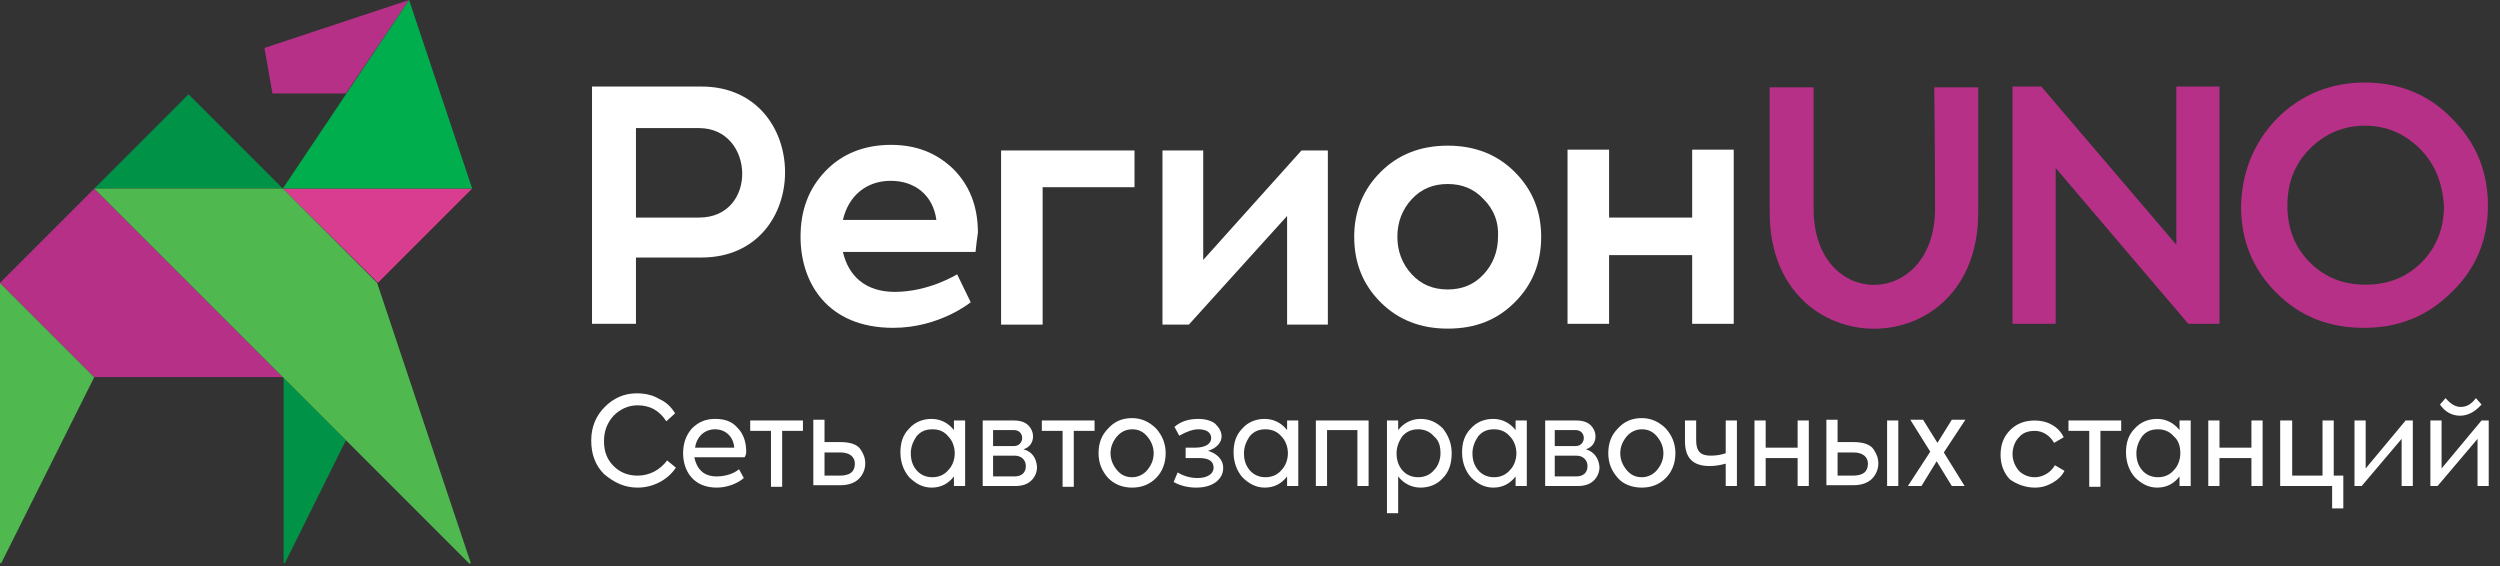 <?xml version="1.0" encoding="UTF-8"?> <svg xmlns="http://www.w3.org/2000/svg" width="212" height="48" viewBox="0 0 212 48" fill="none"><rect x="0" y="0" width="212" height="48" fill="#333333" stroke="none"/> <path d="M59.485 7.339C68.902 7.339 68.97 21.837 59.485 21.837H53.929V27.461H50.203V7.339H59.485ZM59.282 18.45C64.295 18.45 64.024 10.862 59.282 10.862H53.929V18.45H59.282Z" fill="white"></path> <path d="M82.724 21.363H71.477C71.951 23.396 73.374 24.751 75.881 24.751C78.794 24.751 81.165 23.26 81.165 23.26L82.317 25.631C82.317 25.631 79.675 27.8 75.745 27.8C70.19 27.8 67.886 24.006 67.886 20.076C67.886 17.84 68.564 16.011 69.986 14.52C71.409 13.03 73.306 12.285 75.542 12.285C77.71 12.285 79.404 12.962 80.826 14.317C82.181 15.672 82.927 17.434 82.927 19.737C82.859 20.212 82.791 20.686 82.724 21.363ZM71.477 18.653H79.404C79.133 16.553 77.575 15.333 75.542 15.333C73.442 15.333 71.951 16.621 71.477 18.653Z" fill="white"></path> <path d="M117.073 14.588C118.564 13.097 120.461 12.352 122.764 12.352C125.068 12.352 126.965 13.097 128.455 14.588C129.946 16.078 130.691 17.908 130.691 20.076C130.691 22.311 129.946 24.141 128.455 25.631C126.965 27.122 125.135 27.867 122.764 27.867C120.461 27.867 118.564 27.122 117.073 25.631C115.583 24.141 114.837 22.311 114.837 20.076C114.837 17.908 115.583 16.078 117.073 14.588ZM125.813 16.891C125 16.011 123.984 15.604 122.764 15.604C121.545 15.604 120.528 16.011 119.715 16.891C118.902 17.772 118.496 18.856 118.496 20.076C118.496 21.295 118.902 22.379 119.715 23.26C120.528 24.141 121.545 24.547 122.764 24.547C123.984 24.547 125 24.141 125.813 23.26C126.626 22.379 127.032 21.295 127.032 20.076C127.1 18.856 126.694 17.772 125.813 16.891Z" fill="white"></path> <path d="M143.496 12.691H147.019V27.46H143.496V21.634H136.45V27.46H132.927V12.691H136.45V18.45H143.496V12.691Z" fill="white"></path> <path d="M150.068 18.043V7.406H153.794C153.794 7.406 153.794 12.826 153.794 17.704C153.794 26.376 164.092 26.241 164.092 17.704C164.092 12.352 164.024 7.406 164.024 7.406H167.751V18.043C167.751 31.187 150.068 31.119 150.068 18.043Z" fill="#B63087"></path> <path d="M184.553 7.339H188.211V27.461H185.569L174.322 14.249V27.461H170.664V7.339H173.103L184.553 20.753V7.339Z" fill="#B63087"></path> <path d="M193.089 10.049C195.122 8.016 197.629 7 200.542 7C203.455 7 205.962 8.016 207.927 10.049C209.959 12.081 210.976 14.52 210.976 17.434C210.976 20.347 209.959 22.786 207.927 24.751C205.894 26.783 203.455 27.799 200.474 27.799C197.493 27.799 195.054 26.851 193.022 24.818C191.057 22.854 190.041 20.415 190.041 17.501C190.108 14.588 191.125 12.081 193.089 10.049ZM205.217 12.623C203.93 11.336 202.371 10.659 200.542 10.659C198.713 10.659 197.154 11.336 195.867 12.623C194.58 13.911 193.97 15.537 193.97 17.434C193.97 19.331 194.58 20.957 195.867 22.244C197.154 23.531 198.713 24.141 200.61 24.141C202.507 24.141 204.065 23.531 205.352 22.244C206.64 20.957 207.249 19.331 207.249 17.434C207.114 15.537 206.504 13.911 205.217 12.623Z" fill="#B63087"></path> <path d="M96.206 12.759V15.875H88.415V27.528H84.892V12.759H96.206Z" fill="white"></path> <path d="M98.577 27.528V12.759H102.033V22.041L110.366 12.759H112.602V27.528H109.146V18.314L100.813 27.528H98.577Z" fill="white"></path> <path d="M206.707 41.214L210.095 37.217V41.214H211.043V35.658H210.434L207.046 39.724V35.658H206.097V41.214H206.707ZM208.604 35.252C209.282 35.252 209.892 34.913 210.434 34.303L209.959 33.761C209.553 34.303 209.146 34.507 208.672 34.507C208.198 34.507 207.791 34.236 207.385 33.761L206.91 34.303C207.317 34.913 207.927 35.252 208.604 35.252ZM200.271 41.214L203.658 37.217V41.214H204.607V35.658H203.997L200.61 39.724V35.658H199.661V41.214H200.271ZM198.713 43.111V40.333H197.9V35.658H196.951V40.333H194.377V35.658H193.36V41.214H197.764V43.111H198.713ZM190.921 37.962H188.211V35.658H187.263V41.214H188.211V38.843H190.921V41.214H191.87V35.658H190.921V37.962ZM184.892 38.436C184.892 38.978 184.688 39.52 184.35 39.859C184.011 40.266 183.537 40.469 182.995 40.469C182.453 40.469 181.978 40.266 181.64 39.859C181.301 39.453 181.165 38.978 181.165 38.436C181.165 37.894 181.368 37.42 181.64 37.014C181.978 36.607 182.385 36.404 182.995 36.404C183.537 36.404 184.011 36.607 184.35 37.014C184.756 37.352 184.892 37.894 184.892 38.436ZM184.824 36.471C184.35 35.862 183.672 35.523 182.927 35.523C182.182 35.523 181.504 35.794 181.03 36.336C180.488 36.878 180.284 37.556 180.284 38.368C180.284 39.181 180.555 39.927 181.03 40.469C181.572 41.011 182.182 41.349 182.927 41.349C183.74 41.349 184.35 41.011 184.824 40.401V41.214H185.772V35.658H184.824V36.471ZM175.406 35.658V36.539H177.168V41.282H178.116V36.539H179.878V35.658H175.406ZM172.561 41.349C173.103 41.349 173.577 41.214 174.051 40.943C174.526 40.672 174.864 40.333 175.068 39.927L174.255 39.453C173.916 40.062 173.238 40.469 172.561 40.469C172.019 40.469 171.545 40.266 171.206 39.927C170.867 39.52 170.664 39.046 170.664 38.504C170.664 37.962 170.867 37.42 171.206 37.081C171.545 36.675 172.019 36.539 172.561 36.539C173.238 36.539 173.848 36.946 174.187 37.556L175 37.081C174.593 36.2 173.645 35.658 172.561 35.658C171.68 35.658 171.003 35.929 170.461 36.471C169.919 37.014 169.648 37.691 169.648 38.572C169.648 39.385 169.919 40.13 170.461 40.672C171.07 41.078 171.748 41.349 172.561 41.349ZM164.837 38.368L166.667 35.591H165.515L164.295 37.556L163.076 35.591H161.992L163.686 38.301L161.789 41.214H162.94L164.228 39.114L165.515 41.214H166.599L164.837 38.368ZM155.827 40.333V38.368H157.182C157.995 38.368 158.401 38.775 158.401 39.317C158.401 39.995 157.995 40.333 157.114 40.333H155.827ZM160.027 41.214H160.976V35.658H160.027V41.214ZM155.827 37.488V35.591H154.878V41.146H157.182C157.859 41.146 158.401 40.943 158.74 40.604C159.079 40.266 159.282 39.791 159.282 39.317C159.282 38.843 159.146 38.504 158.875 38.097C158.604 37.691 157.995 37.488 157.182 37.488H155.827ZM152.439 37.962H149.729V35.658H148.78V41.214H149.729V38.843H152.439V41.214H153.387V35.658H152.439V37.962ZM146.341 38.436C145.935 38.572 145.528 38.639 145.054 38.639C144.241 38.639 143.835 38.301 143.835 37.352V35.658H142.886V37.42C142.886 38.843 143.564 39.52 144.986 39.52C145.393 39.52 145.867 39.453 146.341 39.317V41.214H147.29V35.658H146.341V38.436ZM141.057 38.436C141.057 38.978 140.854 39.453 140.515 39.859C140.176 40.266 139.702 40.469 139.228 40.469C138.686 40.469 138.279 40.266 137.94 39.859C137.602 39.453 137.398 38.978 137.398 38.436C137.398 37.894 137.602 37.42 137.94 37.014C138.279 36.607 138.753 36.404 139.228 36.404C139.77 36.404 140.176 36.607 140.515 37.014C140.854 37.42 141.057 37.894 141.057 38.436ZM139.228 41.349C140.041 41.349 140.718 41.078 141.26 40.536C141.802 39.995 142.073 39.249 142.073 38.436C142.073 37.623 141.802 36.946 141.26 36.336C140.718 35.794 140.041 35.455 139.228 35.455C138.415 35.455 137.737 35.726 137.195 36.336C136.653 36.878 136.382 37.556 136.382 38.436C136.382 39.249 136.653 39.927 137.195 40.536C137.669 41.078 138.415 41.349 139.228 41.349ZM131.843 40.401V38.639H133.672C134.282 38.639 134.621 39.046 134.621 39.52C134.621 40.062 134.282 40.401 133.672 40.401H131.843ZM133.537 36.471C134.553 36.404 134.553 37.827 133.604 37.827H131.843V36.471H133.537ZM134.485 38.097C134.959 37.962 135.298 37.556 135.298 37.014C135.298 36.675 135.163 36.336 134.892 36.065C134.621 35.794 134.214 35.658 133.672 35.658H131.03V41.214H133.808C134.35 41.214 134.824 41.078 135.163 40.74C135.501 40.401 135.637 39.995 135.637 39.588C135.569 38.843 135.163 38.301 134.485 38.097ZM128.591 38.436C128.591 38.978 128.387 39.52 128.049 39.859C127.71 40.266 127.236 40.469 126.694 40.469C126.152 40.469 125.677 40.266 125.339 39.859C125 39.453 124.864 38.978 124.864 38.436C124.864 37.894 125.068 37.42 125.339 37.014C125.677 36.607 126.084 36.404 126.694 36.404C127.236 36.404 127.71 36.607 128.049 37.014C128.387 37.352 128.591 37.894 128.591 38.436ZM128.523 36.471C128.049 35.862 127.371 35.523 126.626 35.523C125.881 35.523 125.203 35.794 124.729 36.336C124.187 36.878 123.984 37.556 123.984 38.368C123.984 39.181 124.255 39.927 124.729 40.469C125.271 41.011 125.881 41.349 126.626 41.349C127.439 41.349 128.049 41.011 128.523 40.401V41.214H129.472V35.658H128.523V36.471ZM122.154 38.436C122.154 38.978 121.951 39.52 121.612 39.859C121.274 40.266 120.799 40.469 120.257 40.469C119.715 40.469 119.241 40.266 118.902 39.859C118.564 39.453 118.428 38.978 118.428 38.436C118.428 37.894 118.631 37.42 118.902 37.014C119.241 36.607 119.715 36.404 120.257 36.404C120.799 36.404 121.274 36.607 121.612 37.014C122.019 37.352 122.154 37.827 122.154 38.436ZM120.461 35.523C119.715 35.523 119.038 35.862 118.564 36.471V35.658H117.615V43.518H118.564V40.401C119.038 41.011 119.715 41.349 120.461 41.349C121.206 41.349 121.883 41.078 122.358 40.536C122.9 39.995 123.103 39.249 123.103 38.436C123.103 37.623 122.832 36.946 122.358 36.336C121.816 35.794 121.206 35.523 120.461 35.523ZM111.585 35.658V41.214H112.534V36.471H115.108V41.214H116.057V35.658H111.585ZM109.214 38.436C109.214 38.978 109.011 39.52 108.672 39.859C108.333 40.266 107.859 40.469 107.317 40.469C106.775 40.469 106.301 40.266 105.962 39.859C105.623 39.453 105.488 38.978 105.488 38.436C105.488 37.894 105.691 37.42 105.962 37.014C106.301 36.607 106.707 36.404 107.317 36.404C107.859 36.404 108.333 36.607 108.672 37.014C109.011 37.352 109.214 37.894 109.214 38.436ZM109.146 36.471C108.672 35.862 107.995 35.523 107.249 35.523C106.504 35.523 105.827 35.794 105.352 36.336C104.81 36.878 104.607 37.556 104.607 38.368C104.607 39.181 104.878 39.927 105.352 40.469C105.894 41.011 106.504 41.349 107.249 41.349C108.062 41.349 108.672 41.011 109.146 40.401V41.214H110.095V35.658H109.146V36.471ZM101.423 41.349C102.1 41.349 102.642 41.214 103.117 40.875C103.523 40.536 103.726 40.198 103.726 39.656C103.726 38.978 103.184 38.436 102.439 38.233C103.117 38.03 103.591 37.556 103.591 37.014C103.591 36.607 103.387 36.268 103.049 35.929C102.71 35.658 102.168 35.523 101.626 35.523C100.813 35.523 100.135 35.726 99.594 36.2L100 36.946C100.61 36.607 101.152 36.404 101.626 36.404C102.303 36.404 102.71 36.675 102.71 37.149C102.71 37.623 102.236 37.962 101.355 37.962H100.542V38.843H101.694C102.507 38.843 102.913 39.114 102.913 39.656C102.913 40.198 102.371 40.536 101.558 40.536C101.016 40.536 100.406 40.401 99.865 40.062L99.526 40.875C100 41.146 100.677 41.349 101.423 41.349ZM97.832 38.436C97.832 38.978 97.629 39.453 97.29 39.859C96.951 40.266 96.477 40.469 96.003 40.469C95.461 40.469 95.054 40.266 94.715 39.859C94.377 39.453 94.173 38.978 94.173 38.436C94.173 37.894 94.377 37.42 94.715 37.014C95.054 36.607 95.528 36.404 96.003 36.404C96.545 36.404 96.951 36.607 97.29 37.014C97.629 37.42 97.832 37.894 97.832 38.436ZM96.003 41.349C96.816 41.349 97.493 41.078 98.035 40.536C98.577 39.995 98.848 39.249 98.848 38.436C98.848 37.623 98.577 36.946 98.035 36.336C97.493 35.794 96.816 35.455 96.003 35.455C95.19 35.455 94.512 35.726 93.97 36.336C93.428 36.878 93.157 37.556 93.157 38.436C93.157 39.249 93.428 39.927 93.97 40.536C94.512 41.078 95.19 41.349 96.003 41.349ZM88.347 35.658V36.539H90.108V41.282H91.057V36.539H92.818V35.658H88.347ZM84.214 40.401V38.639H86.043C86.653 38.639 86.992 39.046 86.992 39.52C86.992 40.062 86.653 40.401 86.043 40.401H84.214ZM85.908 36.471C86.924 36.404 86.924 37.827 85.976 37.827H84.214V36.471H85.908ZM86.789 38.097C87.263 37.962 87.602 37.556 87.602 37.014C87.602 36.675 87.466 36.336 87.195 36.065C86.924 35.794 86.518 35.658 85.976 35.658H83.333V41.214H86.111C86.653 41.214 87.127 41.078 87.466 40.74C87.805 40.401 87.94 39.995 87.94 39.588C87.873 38.843 87.534 38.301 86.789 38.097ZM80.962 38.436C80.962 38.978 80.759 39.52 80.42 39.859C80.081 40.266 79.607 40.469 79.065 40.469C78.523 40.469 78.049 40.266 77.71 39.859C77.371 39.453 77.236 38.978 77.236 38.436C77.236 37.894 77.439 37.42 77.71 37.014C78.049 36.607 78.455 36.404 79.065 36.404C79.675 36.404 80.081 36.607 80.42 37.014C80.759 37.352 80.962 37.894 80.962 38.436ZM80.894 36.471C80.42 35.862 79.743 35.523 78.997 35.523C78.252 35.523 77.575 35.794 77.1 36.336C76.558 36.878 76.355 37.556 76.355 38.368C76.355 39.181 76.626 39.927 77.1 40.469C77.642 41.011 78.252 41.349 78.997 41.349C79.81 41.349 80.42 41.011 80.894 40.401V41.214H81.843V35.658H80.894V36.471ZM69.919 40.333V38.368H71.274C72.087 38.368 72.493 38.775 72.493 39.317C72.493 39.995 72.087 40.333 71.206 40.333H69.919ZM69.919 37.488V35.591H68.97V41.146H71.274C71.951 41.146 72.493 40.943 72.832 40.604C73.171 40.266 73.374 39.791 73.374 39.317C73.374 38.843 73.239 38.504 72.968 38.097C72.697 37.691 72.087 37.488 71.274 37.488H69.919ZM63.618 35.658V36.539H65.379V41.282H66.328V36.539H68.089V35.658H63.618ZM58.943 37.962C59.079 37.014 59.756 36.404 60.637 36.404C61.518 36.404 62.195 37.014 62.263 37.962H58.943ZM63.279 38.301C63.279 37.42 63.008 36.742 62.534 36.268C62.06 35.726 61.45 35.523 60.637 35.523C59.824 35.523 59.214 35.794 58.672 36.336C58.198 36.878 57.927 37.556 57.927 38.436C57.927 39.859 58.74 41.349 60.772 41.349C61.653 41.349 62.534 41.011 63.076 40.536L62.669 39.791C62.195 40.198 61.45 40.401 60.772 40.401C59.621 40.401 59.079 39.724 58.875 38.775H63.144C63.279 38.572 63.279 38.368 63.279 38.301ZM54.065 41.349C55.42 41.349 56.64 40.672 57.317 39.656L56.572 39.046C55.962 39.859 55.081 40.333 54.065 40.333C53.252 40.333 52.575 40.062 52.032 39.52C51.49 38.978 51.219 38.301 51.219 37.42C51.219 36.539 51.49 35.862 52.032 35.252C52.575 34.71 53.252 34.371 54.065 34.371C55.081 34.371 55.894 34.778 56.504 35.726L57.249 35.049C56.911 34.507 56.504 34.1 55.894 33.829C55.352 33.49 54.675 33.355 53.997 33.355C52.913 33.355 52.032 33.761 51.287 34.507C50.542 35.252 50.136 36.2 50.136 37.352C50.136 38.504 50.474 39.453 51.219 40.198C52.1 40.943 52.981 41.349 54.065 41.349Z" fill="white"></path> <path d="M34.688 0L22.425 4.065L23.103 7.927H29.336L34.688 0Z" fill="#B63087"></path> <path d="M23.984 15.989H7.995L15.989 7.995L23.984 15.989Z" fill="#009246"></path> <path d="M40.041 15.989H23.984L32.046 23.984L40.041 15.989Z" fill="#D93D8F"></path> <path d="M0.136 47.697L7.995 31.979L0 23.984V47.697C0 47.764 0.136 47.832 0.136 47.697Z" fill="#4FB84F"></path> <path d="M24.187 47.696L29.336 37.33L24.051 32.046V47.696C23.984 47.764 24.119 47.764 24.187 47.696Z" fill="#009246"></path> <path d="M34.688 0L23.984 15.989H40.041L34.688 0Z" fill="#00AE4D"></path> <path d="M0 23.984L7.995 31.978H23.984L7.995 15.989L0 23.984Z" fill="#B63087"></path> <path d="M7.995 15.989L39.77 47.764C39.837 47.832 39.973 47.764 39.905 47.697L31.978 23.984L23.984 15.989H7.995Z" fill="#4FB84F"></path> </svg> 